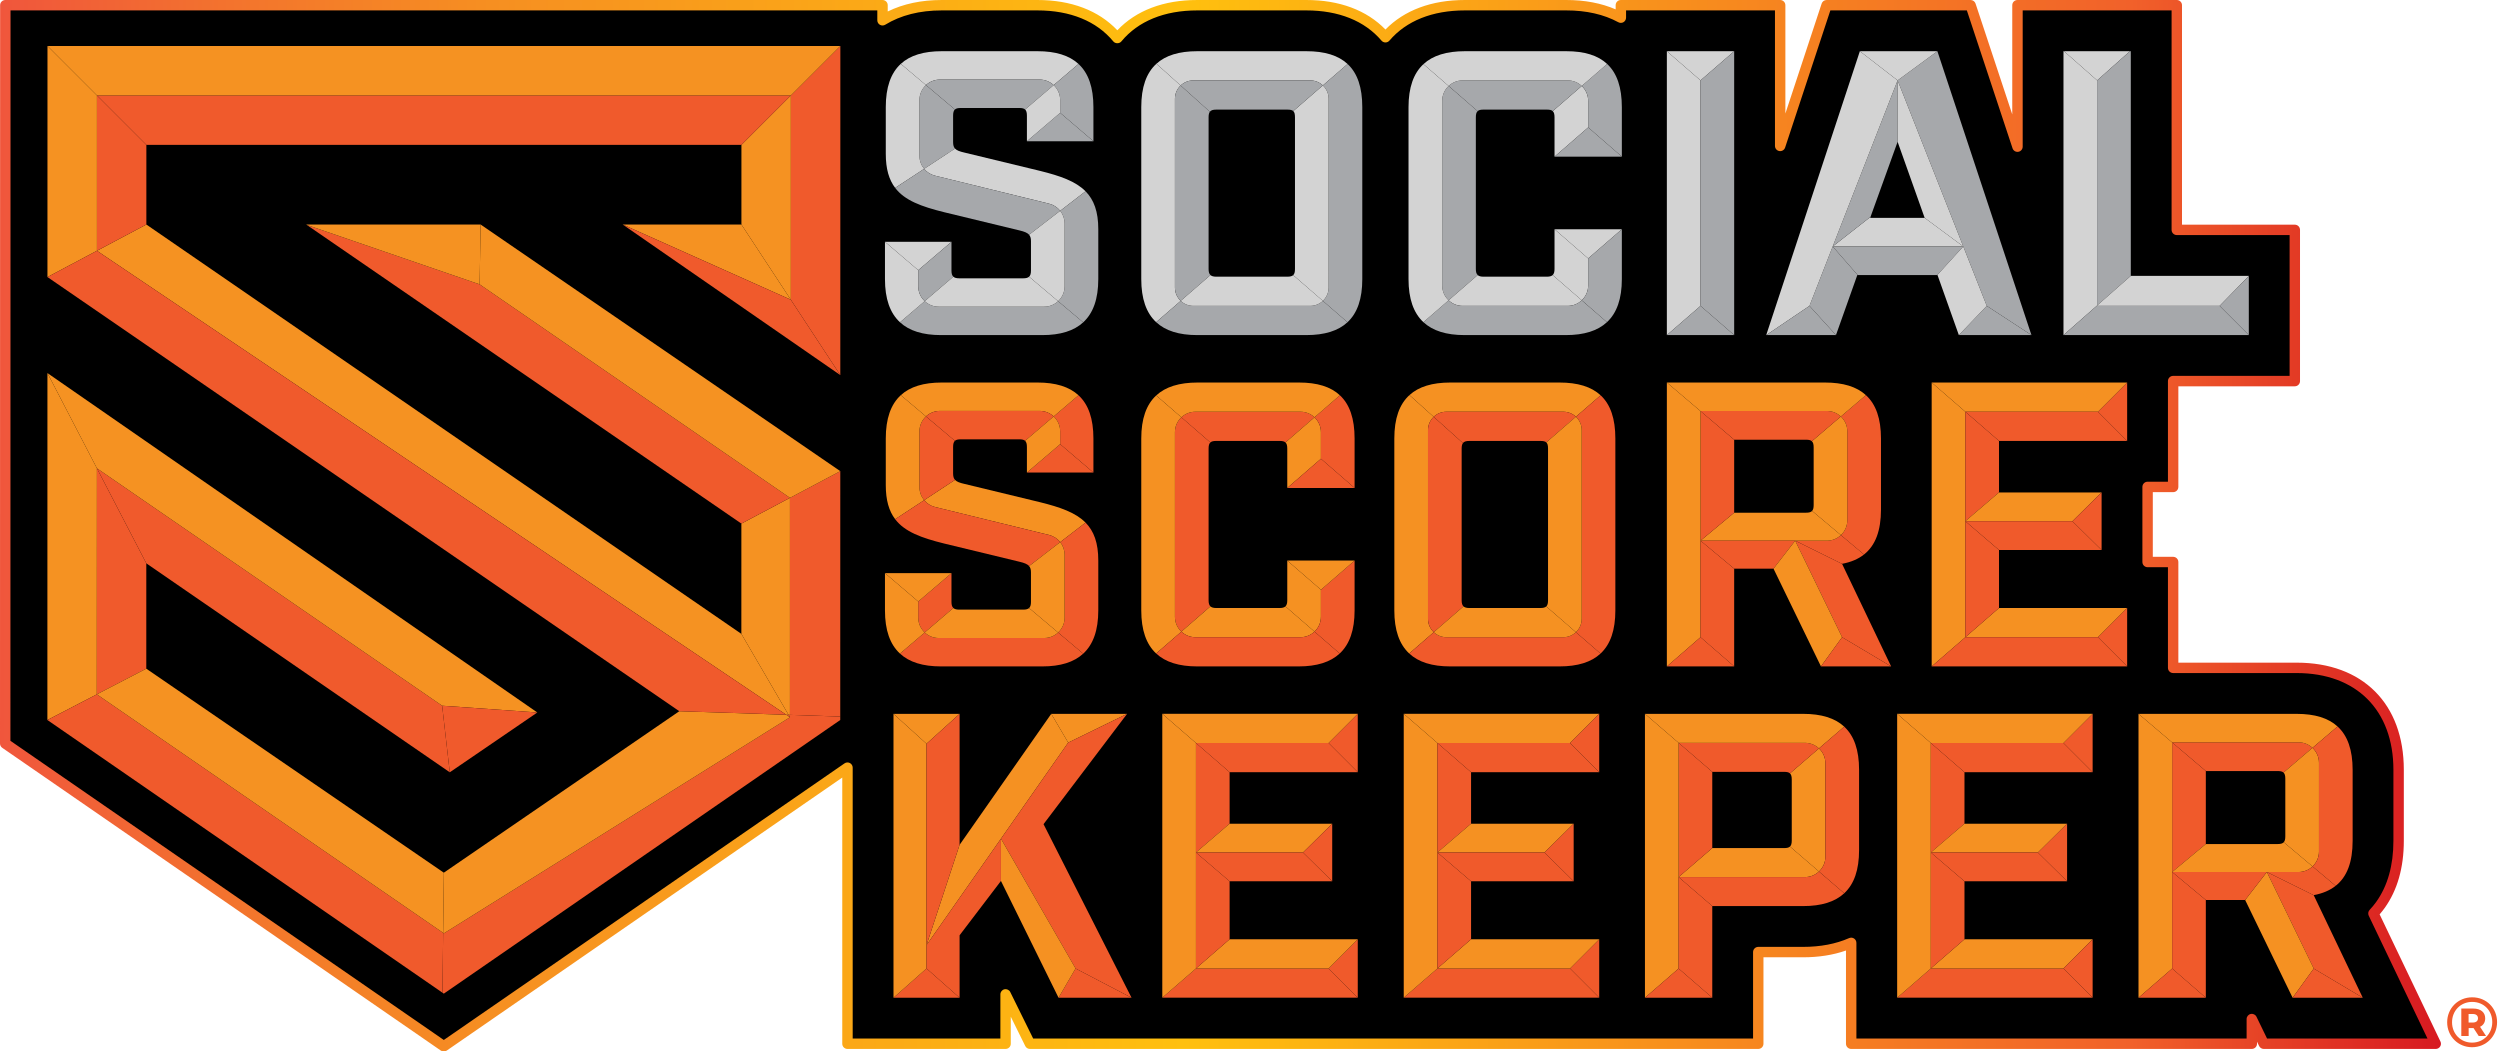 <?xml version="1.0" encoding="UTF-8"?>
<svg id="Layer_1" xmlns="http://www.w3.org/2000/svg" xmlns:xlink="http://www.w3.org/1999/xlink" version="1.1" viewBox="0 0 960.534 404">
  <!-- Generator: Adobe Illustrator 30.0.0, SVG Export Plug-In . SVG Version: 2.1.1 Build 123)  -->
  <defs>
    <style>
      .st0 {
        fill: none;
      }

      .st1 {
        fill: #f59222;
      }

      .st2 {
        fill: #f05a2b;
      }

      .st3 {
        fill: #f05a2c;
      }

      .st4 {
        fill: url(#New_Gradient_Swatch);
      }

      .st5 {
        fill: #f59122;
      }

      .st6 {
        fill: #a6a8ab;
      }

      .st7 {
        fill: #d3d3d3;
      }

      .st8 {
        fill: #1e4040;
      }
    </style>
    <linearGradient id="New_Gradient_Swatch" data-name="New Gradient Swatch" x1="0" y1="202" x2="937.847" y2="202" gradientUnits="userSpaceOnUse">
      <stop offset="0" stop-color="#f0563c"/>
      <stop offset=".104" stop-color="#f3762c"/>
      <stop offset=".201" stop-color="#f68f21"/>
      <stop offset=".261" stop-color="#f8981d"/>
      <stop offset=".485" stop-color="#ffc00e"/>
      <stop offset=".873" stop-color="#f1612a"/>
      <stop offset="1" stop-color="#d71921"/>
    </linearGradient>
  </defs>
  <g>
    <g>
      <path d="M911.904,350.958c.968-1.03,1.866-2.119,2.682-3.256,4.641-6.471,6.995-14.767,6.995-24.658v-27.268c0-24.166-15.012-39.177-39.177-39.177h-47.452v-40.665h-9.816v-28.849h9.816v-40.665h46.744v-58.097h-45.342V2h-61.214v54.35l-18.006-54.35h-55.334l-17.835,54.066V2h-61.214v4.794c-5.863-3.184-12.889-4.794-20.967-4.794h-38.954c-13.17,0-23.63,4.239-30.522,12.312-6.864-8.072-17.284-12.312-30.401-12.312h-41.915c-13.326,0-23.843,4.353-30.695,12.647-6.852-8.293-17.369-12.647-30.695-12.647h-36.773c-8.804,0-16.551,1.988-22.755,5.796l.001-5.796H2.043l-.043,283.674,158.787,109.602,9.727,6.724,155.102-107.06v106.078h60.746v-18.972l9.354,18.972h279.835v-35.215h17.229c6.932,0,13.123-1.188,18.474-3.54v38.755h153.922v-9.485l4.605,9.485h66.066l-23.942-50.06Z"/>
      <path class="st4" d="M170.514,404c-.398,0-.795-.118-1.137-.354l-9.727-6.724L.864,287.32c-.541-.373-.864-.989-.864-1.647L.043,2C.043.895.939,0,2.043,0h337.034c.531,0,1.039.211,1.415.586.375.375.585.884.585,1.415l-.001,2.413c5.958-2.93,12.921-4.413,20.754-4.413h36.773c12.91,0,23.467,4.012,30.694,11.631,7.228-7.619,17.784-11.631,30.695-11.631h41.915c12.722,0,23.179,3.913,30.404,11.344,7.252-7.432,17.748-11.344,30.519-11.344h38.955c7.089,0,13.452,1.209,18.967,3.599v-1.599c0-1.105.895-2,2-2h61.213c1.105,0,2,.895,2,2v41.619l13.935-42.246c.271-.82,1.036-1.373,1.899-1.373h55.334c.862,0,1.627.553,1.898,1.371l14.107,42.583V2c0-1.105.895-2,2-2h61.214c1.105,0,2,.895,2,2v84.323h43.342c1.105,0,2,.895,2,2v58.097c0,1.105-.895,2-2,2h-44.744v38.665c0,1.105-.895,2-2,2h-7.815v24.849h7.815c1.105,0,2,.895,2,2v38.665h45.452c25.398,0,41.177,15.778,41.177,41.177v27.269c0,10.318-2.479,19.007-7.37,25.824-.598.833-1.242,1.648-1.926,2.436l23.365,48.852c.296.62.254,1.348-.112,1.929s-1.006.934-1.692.934h-66.065c-.766,0-1.465-.438-1.799-1.127l-.807-1.661v.787c0,1.105-.895,2-2,2h-153.922c-1.105,0-2-.895-2-2v-35.818c-4.926,1.729-10.452,2.604-16.474,2.604h-15.229v33.214c0,1.105-.895,2-2,2h-279.835c-.762,0-1.457-.433-1.794-1.116l-5.561-11.277v10.393c0,1.105-.895,2-2,2h-60.746c-1.105,0-2-.895-2-2v-102.268l-151.965,104.895c-.342.236-.739.354-1.136.354ZM4,284.625l157.923,109.006,8.592,5.939,153.964-106.275c.612-.422,1.407-.471,2.065-.125s1.071,1.028,1.071,1.771v104.078h56.746v-16.972c0-.93.641-1.737,1.546-1.948.898-.21,1.836.229,2.248,1.063l8.805,17.856h276.591v-33.214c0-1.105.895-2,2-2h17.23c6.635,0,12.58-1.134,17.669-3.372.617-.272,1.332-.213,1.897.156.566.369.907 1.0.907,1.675v36.755h149.922v-7.485c0-.932.644-1.74,1.552-1.949.907-.207,1.84.237,2.247,1.076l4.059,8.358h61.64l-22.573-47.197c-.355-.744-.218-1.631.347-2.232.911-.97,1.758-1.997,2.516-3.054,4.393-6.123,6.62-14.027,6.62-23.492v-27.269c0-22.932-14.245-37.177-37.177-37.177h-47.452c-1.105,0-2-.895-2-2v-38.665h-7.815c-1.105,0-2-.895-2-2v-28.849c0-1.105.895-2,2-2h7.815v-38.665c0-1.105.895-2,2-2h44.744v-54.097h-43.342c-1.105,0-2-.895-2-2V4h-57.214v52.35c0,.981-.712,1.818-1.682,1.975-.971.156-1.908-.414-2.217-1.346l-17.552-52.979h-52.443l-17.382,52.693c-.308.933-1.247,1.502-2.217,1.348-.97-.156-1.683-.993-1.683-1.975V4h-57.213v2.794c0,.705-.371,1.358-.978,1.719-.606.36-1.357.376-1.977.039-5.561-3.02-12.295-4.552-20.013-4.552h-38.955c-12.488,0-22.516,4.015-29,11.61-.38.445-.936.702-1.522.702h-.002c-.586-.001-1.142-.258-1.522-.705-6.458-7.594-16.443-11.607-28.878-11.607h-41.915c-12.63,0-22.711,4.122-29.153,11.92-.76.92-2.324.92-3.084,0-6.442-7.798-16.523-11.92-29.152-11.92h-36.773c-8.459,0-15.763,1.851-21.708,5.501-.617.379-1.391.395-2.023.041-.632-.353-1.023-1.021-1.023-1.746l.001-3.796H4.043l-.043,280.625Z"/>
    </g>
    <g>
      <g>
        <path class="st7" d="M451.424,110.469V37.951c0-2.006.841-3.812,2.184-5.097l-9.306-8.353c-3.884,3.533-5.811,9.035-5.811,16.676v66.066c0,7.502,1.897,12.983,5.72,16.541l9.434-8.184c-1.365-1.287-2.221-3.107-2.221-5.131Z"/>
        <path class="st7" d="M458.482,30.893h44.939c1.874,0,3.573.735,4.836,1.927l9.496-8.238c-3.545-3.296-8.78-4.908-15.845-4.908h-41.915c-6.931,0-12.131,1.588-15.691,4.827l9.306,8.353c1.267-1.212,2.981-1.961,4.873-1.961Z"/>
        <path class="st6" d="M523.412,107.243V41.177c0-7.582-1.854-13.058-5.658-16.595l-9.496,8.238c1.365,1.287,2.221,3.107,2.221,5.131v72.519c0,2.024-.857,3.844-2.221,5.131l9.464,8.21c3.825-3.557,5.69-9.045,5.69-16.567Z"/>
        <path class="st6" d="M503.422,117.527h-44.939c-1.874,0-3.573-.735-4.836-1.927l-9.434,8.184c3.562,3.314,8.794,4.962,15.782,4.962h41.915c7.045,0,12.269-1.64,15.813-4.936l-9.464-8.21c-1.264,1.192-2.962,1.927-4.836,1.927Z"/>
        <path class="st6" d="M464.357,103.348v-58.276c0-1.001.155-1.674.49-2.132l-11.238-10.088c-1.344,1.285-2.184,3.091-2.184,5.097v72.519c0,2.024.857,3.844,2.221,5.131l11.428-9.913c-.502-.464-.717-1.211-.717-2.338Z"/>
        <path class="st7" d="M497.547,45.073v58.276c0,1.149-.183,1.901-.689,2.363l11.4,9.889c1.365-1.287,2.221-3.107,2.221-5.131V37.951c0-2.024-.857-3.844-2.221-5.131l-11.366,9.859c.482.443.654,1.187.654,2.393Z"/>
        <path class="st7" d="M494.586,106.308h-27.267c-1.054,0-1.775-.188-2.244-.622l-11.428,9.913c1.264,1.192,2.962,1.927,4.836,1.927h44.939c1.874,0,3.573-.735,4.836-1.927l-11.4-9.889c-.454.415-1.167.597-2.272.597Z"/>
        <path class="st6" d="M458.482,30.893c-1.892,0-3.606.749-4.873,1.961l11.238,10.088c.447-.611,1.224-.829,2.471-.829h27.267c1.131,0,1.855.152,2.307.568l11.366-9.859c-1.264-1.192-2.962-1.927-4.836-1.927h-44.939Z"/>
      </g>
      <g>
        <path class="st5" d="M555.711,158.192h44.939c1.874,0,3.573.735,4.836,1.927l9.496-8.238c-3.545-3.296-8.78-4.908-15.845-4.908h-41.915c-6.931,0-12.131,1.588-15.691,4.827l9.306,8.353c1.267-1.212,2.981-1.961,4.873-1.961Z"/>
        <path class="st5" d="M548.653,237.768v-72.519c0-2.006.841-3.812,2.184-5.097l-9.306-8.353c-3.884,3.533-5.811,9.035-5.811,16.676v66.066c0,7.502,1.897,12.983,5.72,16.541l9.434-8.184c-1.365-1.287-2.221-3.107-2.221-5.131Z"/>
        <path class="st2" d="M620.641,234.542v-66.066c0-7.582-1.854-13.058-5.658-16.595l-9.496,8.238c1.365,1.287,2.221,3.107,2.221,5.131v72.519c0,2.024-.857,3.844-2.221,5.131l9.464,8.21c3.825-3.557,5.69-9.045,5.69-16.567Z"/>
        <path class="st2" d="M600.65,244.826h-44.939c-1.874,0-3.573-.735-4.836-1.927l-9.434,8.184c3.562,3.314,8.794,4.962,15.782,4.962h41.915c7.045,0,12.269-1.64,15.813-4.936l-9.464-8.21c-1.264,1.192-2.962,1.927-4.836,1.927Z"/>
        <path class="st2" d="M561.586,230.647v-58.276c0-1.001.155-1.674.49-2.132l-11.238-10.088c-1.344,1.285-2.184,3.091-2.184,5.097v72.519c0,2.024.857,3.844,2.221,5.131l11.428-9.913c-.502-.464-.717-1.211-.717-2.338Z"/>
        <path class="st2" d="M555.711,158.192c-1.892,0-3.606.749-4.873,1.961l11.238,10.088c.447-.611,1.224-.829,2.471-.829h27.267c1.131,0,1.855.152,2.307.568l11.366-9.859c-1.264-1.192-2.962-1.927-4.836-1.927h-44.939Z"/>
        <path class="st5" d="M591.814,233.607h-27.267c-1.054,0-1.775-.188-2.244-.622l-11.428,9.913c1.264,1.192,2.962,1.927,4.836,1.927h44.939c1.874,0,3.573-.735,4.836-1.927l-11.4-9.889c-.454.415-1.167.597-2.272.597Z"/>
        <path class="st5" d="M594.775,172.372v58.276c0,1.149-.183,1.901-.689,2.363l11.4,9.889c1.365-1.287,2.221-3.107,2.221-5.131v-72.519c0-2.024-.857-3.844-2.221-5.131l-11.366,9.859c.482.443.654,1.187.654,2.393Z"/>
      </g>
      <g>
        <polygon class="st7" points="597.269 88.078 610.201 99.297 623.134 88.078 623.134 88.078 597.269 88.078"/>
        <path class="st6" d="M554.107,38.748v70.924c0,2.252.953,4.278,2.472,5.71l11.177-9.695c-.502-.464-.716-1.211-.716-2.339v-58.276c0-1.183.202-1.924.681-2.37l-11.141-9.665c-1.519,1.432-2.472,3.458-2.472,5.71Z"/>
        <path class="st7" d="M610.201,38.748c0-2.253-.953-4.278-2.472-5.71l-11.142,9.665c.479.446.681,1.188.681,2.37v15.114l12.933-11.232v-10.207Z"/>
        <polygon class="st6" points="597.269 60.186 597.269 60.186 623.134 60.186 623.134 60.186 610.201 48.955 597.269 60.186"/>
        <path class="st7" d="M561.962,117.527h40.384c2.086,0,3.976-.819,5.383-2.145l-11.177-9.696c-.47.434-1.19.622-2.244.622h-24.308c-1.054,0-1.774-.188-2.244-.621l-11.177,9.695c1.406,1.326,3.297,2.145,5.383,2.145Z"/>
        <path class="st7" d="M610.201,109.672v-10.375l-12.933-11.219h0v15.27c0,1.127-.214,1.874-.717,2.338l11.177,9.696c1.519-1.432,2.472-3.458,2.472-5.71Z"/>
        <path class="st6" d="M602.346,30.893h-40.384c-2.086,0-3.976.819-5.383,2.145l11.141,9.665c.468-.436,1.201-.591,2.279-.591h24.308c1.078,0,1.812.155,2.28.591l11.142-9.665c-1.406-1.326-3.297-2.145-5.383-2.145Z"/>
        <path class="st6" d="M610.201,38.748v10.207l12.933,11.232v-19.01c0-7.588-1.858-13.068-5.647-16.604l-9.758,8.465c1.519,1.432,2.472,3.458,2.472,5.71Z"/>
        <path class="st6" d="M610.201,109.672c0,2.253-.953,4.278-2.472,5.71l9.685,8.401c3.824-3.558,5.72-9.038,5.72-16.541v-19.165l-12.933,11.219v10.375Z"/>
        <path class="st6" d="M602.346,117.527h-40.384c-2.086,0-3.976-.819-5.383-2.145l-9.685,8.401c3.562,3.314,8.794,4.962,15.783,4.962h38.954c6.989,0,12.22-1.648,15.782-4.962l-9.685-8.401c-1.406,1.326-3.297,2.145-5.383,2.145Z"/>
        <path class="st7" d="M561.962,30.893h40.384c2.086,0,3.976.819,5.383,2.145l9.758-8.465c-3.524-3.289-8.717-4.899-15.7-4.899h-38.954c-7.035,0-12.329,1.631-15.929,4.97l9.676,8.394c1.406-1.326,3.297-2.145,5.383-2.145Z"/>
        <path class="st7" d="M554.107,109.672V38.748c0-2.253.953-4.278,2.472-5.71l-9.676-8.394c-3.816,3.538-5.729,8.997-5.729,16.533v66.066c0,7.503,1.897,12.983,5.72,16.541l9.685-8.401c-1.519-1.432-2.472-3.458-2.472-5.71Z"/>
      </g>
      <g>
        <path class="st2" d="M451.424,166.047v70.924c0,2.252.953,4.278,2.472,5.71l11.177-9.695c-.502-.464-.716-1.211-.716-2.339v-58.276c0-1.183.202-1.924.681-2.37l-11.141-9.665c-1.519,1.432-2.472,3.458-2.472,5.71Z"/>
        <path class="st2" d="M499.663,158.192h-40.384c-2.086,0-3.976.819-5.383,2.145l11.141,9.665c.468-.436,1.201-.591,2.279-.591h24.308c1.078,0,1.812.155,2.28.591l11.142-9.665c-1.406-1.326-3.297-2.145-5.383-2.145Z"/>
        <path class="st5" d="M507.519,166.047c0-2.253-.953-4.278-2.472-5.71l-11.142,9.665c.479.446.681,1.188.681,2.37v15.114l12.933-11.232v-10.207Z"/>
        <path class="st5" d="M507.519,236.971v-10.375l-12.933-11.219h0v15.27c0,1.127-.214,1.874-.717,2.338l11.177,9.696c1.519-1.432,2.472-3.458,2.472-5.71Z"/>
        <polygon class="st2" points="494.586 187.486 494.586 187.486 520.451 187.486 520.451 187.486 507.519 176.254 494.586 187.486"/>
        <path class="st5" d="M459.279,244.826h40.384c2.086,0,3.976-.819,5.383-2.145l-11.177-9.696c-.47.434-1.19.622-2.244.622h-24.308c-1.054,0-1.774-.188-2.244-.621l-11.177,9.695c1.406,1.326,3.297,2.145,5.383,2.145Z"/>
        <path class="st5" d="M451.424,236.971v-70.924c0-2.253.953-4.278,2.472-5.71l-9.676-8.394c-3.816,3.538-5.729,8.997-5.729,16.533v66.066c0,7.503,1.897,12.983,5.72,16.541l9.685-8.401c-1.519-1.432-2.472-3.458-2.472-5.71Z"/>
        <path class="st2" d="M507.519,236.971c0,2.253-.953,4.278-2.472,5.71l9.685,8.401c3.824-3.558,5.72-9.038,5.72-16.541v-19.165l-12.933,11.219v10.375Z"/>
        <path class="st2" d="M499.663,244.826h-40.384c-2.086,0-3.976-.819-5.383-2.145l-9.685,8.401c3.562,3.314,8.794,4.962,15.783,4.962h38.954c6.989,0,12.22-1.648,15.782-4.962l-9.685-8.401c-1.406,1.326-3.297,2.145-5.383,2.145Z"/>
        <polygon class="st5" points="494.586 215.377 507.519 226.596 520.451 215.377 520.451 215.377 494.586 215.377"/>
        <path class="st2" d="M507.519,166.047v10.207l12.933,11.232v-19.01c0-7.588-1.858-13.068-5.647-16.604l-9.758,8.465c1.519,1.432,2.472,3.458,2.472,5.71Z"/>
        <path class="st5" d="M459.279,158.192h40.384c2.086,0,3.976.819,5.383,2.145l9.758-8.465c-3.524-3.289-8.717-4.899-15.7-4.899h-38.954c-7.035,0-12.329,1.631-15.929,4.97l9.676,8.394c1.406-1.326,3.297-2.145,5.383-2.145Z"/>
      </g>
      <g>
        <polygon class="st7" points="666.293 19.674 640.428 19.674 653.36 30.893 666.293 19.674"/>
        <polygon class="st7" points="653.36 30.893 640.428 19.674 640.428 19.674 640.428 128.746 653.36 117.527 653.36 30.893"/>
        <polygon class="st6" points="640.428 128.746 640.428 128.746 666.293 128.746 666.293 128.746 653.36 117.527 640.428 128.746"/>
        <polygon class="st6" points="666.293 19.674 653.36 30.893 653.36 117.527 666.293 128.746 666.293 19.674 666.293 19.674"/>
      </g>
      <g>
        <path class="st0" d="M696.833,171.904c0-1.186-.204-1.928-.687-2.374l-1.06.904,1.06-.904c-.468-.432-1.199-.586-2.273-.586h-27.58l1.991,1.691-1.991-1.691h0v28.047l1.991-1.655-1.991,1.655h27.58c1.15,0,1.901-.183,2.363-.689l-1.15-.966,1.15.966c.414-.454.597-1.167.597-2.272v-22.126Z"/>
        <path class="st2" d="M709.766,165.762v34.125c0,2.252-.953,4.277-2.471,5.71l8.872,7.457c4.391-3.456,6.532-9.14,6.532-17.309v-27.268c0-7.63-1.922-13.127-5.794-16.661l-9.631,8.219c1.53,1.433,2.492,3.466,2.492,5.728Z"/>
        <path class="st2" d="M701.911,207.742h-12.175l18.014,8.901-.009-.02c3.407-.629,6.2-1.819,8.426-3.57l-8.872-7.457c-1.407,1.327-3.298,2.146-5.384,2.146Z"/>
        <path class="st5" d="M707.295,205.597l-11.059-9.294c-.462.506-1.213.689-2.363.689h-27.58l-12.933,10.751h48.551c2.086,0,3.977-.819,5.384-2.146Z"/>
        <polygon class="st2" points="707.75 244.826 726.595 256.045 726.595 256.045 707.75 216.643 689.736 207.742 707.75 244.826"/>
        <path class="st5" d="M696.833,171.904v22.126c0,1.106-.183,1.818-.597,2.272l11.059,9.294c1.518-1.432,2.471-3.457,2.471-5.71v-34.125c0-2.262-.962-4.295-2.492-5.728l-11.128,9.496c.483.446.687,1.187.687,2.374Z"/>
        <path class="st2" d="M693.873,168.944c1.074,0,1.805.154,2.273.586l11.128-9.496c-1.405-1.315-3.287-2.127-5.363-2.127h-48.551v.051l12.933,10.985h27.58Z"/>
        <polygon class="st2" points="666.293 168.944 666.293 168.944 653.36 157.958 653.36 207.742 666.293 196.991 666.293 168.944"/>
        <polygon class="st2" points="653.36 207.742 666.293 218.494 681.408 218.494 681.408 218.494 689.736 207.742 653.36 207.742"/>
        <polygon class="st5" points="689.736 207.742 681.408 218.494 699.638 256.045 699.638 256.045 707.75 244.826 689.736 207.742"/>
        <polygon class="st2" points="707.75 244.826 699.638 256.045 726.595 256.045 707.75 244.826"/>
        <path class="st5" d="M653.36,157.907h48.551c2.076,0,3.958.811,5.363,2.127l9.631-8.219c-3.561-3.249-8.767-4.842-15.709-4.842h-60.769l12.933,10.985v-.051Z"/>
        <polygon class="st5" points="653.36 207.742 653.36 157.958 640.428 146.973 640.428 146.973 640.428 256.045 640.428 256.045 653.36 244.826 653.36 207.742"/>
        <polygon class="st2" points="640.428 256.045 666.293 256.045 666.293 256.045 653.36 244.826 640.428 256.045"/>
        <polygon class="st2" points="653.36 244.826 666.293 256.045 666.293 218.494 666.293 218.494 653.36 207.742 653.36 244.826"/>
      </g>
      <g>
        <path class="st0" d="M878.048,299.206c0-1.187-.204-1.928-.687-2.374l-1.06.904,1.06-.904c-.468-.432-1.199-.586-2.273-.586h-27.58l1.991,1.691-1.991-1.691v28.047l1.991-1.655-1.991,1.655h0s27.58,0,27.58,0c1.15,0,1.901-.183,2.363-.689l-1.15-.966,1.15.966c.414-.454.597-1.167.597-2.272v-22.126Z"/>
        <polygon class="st2" points="847.508 296.246 834.575 285.26 834.575 335.044 847.508 324.293 847.508 296.246"/>
        <path class="st5" d="M888.509,332.899l-11.059-9.294c-.462.506-1.214.689-2.363.689h-27.58s-12.933,10.751-12.933,10.751h48.551c2.086,0,3.977-.819,5.384-2.146Z"/>
        <path class="st2" d="M883.125,335.044h-12.175l18.014,8.901-.009-.02c3.407-.629,6.2-1.819,8.426-3.57l-8.872-7.457c-1.407,1.327-3.298,2.146-5.384,2.146Z"/>
        <polygon class="st2" points="888.964 372.128 907.809 383.347 907.809 383.347 888.964 343.945 870.95 335.044 888.964 372.128"/>
        <path class="st2" d="M847.508,296.246h27.58c1.074,0,1.805.154,2.273.586l11.127-9.496c-1.404-1.315-3.287-2.127-5.363-2.127h-48.551v.051l12.933,10.985h0Z"/>
        <path class="st5" d="M878.048,299.206v22.126c0,1.106-.182,1.818-.597,2.272l11.059,9.294c1.518-1.432,2.471-3.458,2.471-5.71v-34.125c0-2.262-.962-4.295-2.492-5.728l-11.127,9.496c.483.446.687,1.187.687,2.374Z"/>
        <path class="st5" d="M834.575,285.209h48.551c2.076,0,3.959.811,5.363,2.127l9.631-8.219c-3.561-3.249-8.767-4.842-15.709-4.842h-60.769l12.933,10.985v-.051Z"/>
        <path class="st2" d="M890.981,293.064v34.125c0,2.252-.953,4.277-2.471,5.71l8.872,7.457c4.391-3.456,6.532-9.14,6.532-17.309v-27.268c0-7.63-1.922-13.127-5.794-16.661l-9.631,8.219c1.53,1.433,2.492,3.466,2.492,5.728Z"/>
        <polygon class="st5" points="870.95 335.044 862.622 345.796 862.622 345.796 880.852 383.347 888.964 372.128 870.95 335.044"/>
        <polygon class="st2" points="907.809 383.347 888.964 372.128 880.852 383.347 880.852 383.347 907.809 383.347"/>
        <polygon class="st2" points="834.575 335.044 847.508 345.796 847.508 345.796 862.622 345.796 870.95 335.044 834.575 335.044"/>
        <polygon class="st5" points="834.575 335.044 834.575 285.26 821.642 274.275 821.642 274.275 821.642 383.347 834.575 372.128 834.575 335.044"/>
        <polygon class="st2" points="834.575 372.128 847.508 383.347 847.508 383.347 847.508 345.796 834.575 335.044 834.575 372.128"/>
        <polygon class="st2" points="821.642 383.347 821.642 383.347 847.508 383.347 834.575 372.128 821.642 383.347"/>
      </g>
      <g>
        <polygon class="st2" points="394.553 181.565 394.553 181.565 420.107 181.565 420.107 181.565 407.33 170.654 394.553 181.565"/>
        <path class="st2" d="M407.33,165.735v4.919l12.777,10.91v-13.089c0-7.592-1.901-13.072-5.734-16.608l-9.535,8.14c1.53,1.433,2.492,3.466,2.492,5.728Z"/>
        <path class="st5" d="M361.117,157.88h38.358c2.076,0,3.959.811,5.363,2.127l9.535-8.14c-3.562-3.286-8.789-4.894-15.769-4.894h-36.773c-6.958,0-12.174,1.599-15.735,4.865l9.671,8.156c1.403-1.308,3.28-2.114,5.349-2.114Z"/>
        <path class="st2" d="M399.475,157.88h-38.358c-2.069,0-3.946.806-5.349,2.114l11.118,9.377c.469-.43,1.198-.583,2.269-.583h22.438c1.074,0,1.805.154,2.273.586l10.972-9.367c-1.405-1.316-3.287-2.127-5.363-2.127Z"/>
        <path class="st5" d="M407.33,165.735c0-2.262-.962-4.295-2.492-5.728l-10.972,9.367c.483.446.687,1.188.687,2.375v9.816l12.777-10.91v-4.919Z"/>
        <path class="st5" d="M359.245,194.8l43.816,10.752c1.74.427,3.223,1.416,4.278,2.744l9.742-7.503c-3.787-3.837-9.705-5.916-17.541-7.853l-28.982-7.012c-1.857-.422-2.979-.846-3.62-1.541l-11.869,7.788c1.048,1.267,2.49,2.212,4.177,2.626Z"/>
        <path class="st2" d="M353.262,165.735v21.436c0,1.881.672,3.631,1.807,5.003l11.869-7.788c-.542-.588-.743-1.368-.743-2.51v-10.128c0-1.19.205-1.932.692-2.378l-11.118-9.377c-1.538,1.434-2.506,3.472-2.506,5.741Z"/>
        <path class="st5" d="M353.262,187.171v-21.436c0-2.269.968-4.307,2.506-5.741l-9.671-8.156c-3.855,3.535-5.768,9.025-5.768,16.638v17.919c0,5.816,1.232,9.967,3.6,13.087l11.139-7.309c-1.135-1.372-1.807-3.123-1.807-5.003Z"/>
        <path class="st2" d="M352.794,237.281c0,2.263.962,4.296,2.492,5.73l11.007-9.396c-.506-.464-.723-1.212-.723-2.343v-11.063h0l-12.777,10.903v6.17Z"/>
        <path class="st2" d="M401.194,245.138h-40.542c-2.077,0-3.96-.812-5.365-2.128l-9.504,8.113c3.561,3.287,8.777,4.922,15.737,4.922h38.954c6.938,0,12.142-1.626,15.703-4.892l-9.637-8.128c-1.402,1.307-3.278,2.112-5.346,2.112Z"/>
        <path class="st2" d="M421.977,234.542v-19.165c0-6.798-1.681-11.325-4.897-14.584l-9.742,7.503c1.075,1.353,1.705,3.059,1.705,4.884v24.107c0,2.268-.967,4.305-2.505,5.738l9.637,8.128c3.876-3.555,5.8-9.057,5.8-16.611Z"/>
        <path class="st5" d="M352.794,237.281v-6.17l-12.777-10.903h0v14.335c0,7.532,1.912,13.024,5.766,16.581l9.504-8.113c-1.53-1.434-2.492-3.467-2.492-5.73Z"/>
        <polygon class="st5" points="365.571 220.207 340.017 220.207 352.794 231.11 365.571 220.207"/>
        <path class="st2" d="M403.061,205.551l-43.816-10.752c-1.687-.414-3.129-1.359-4.177-2.626l-11.139,7.309c3.66,4.822,10.04,7.174,18.837,9.35l28.982,7.011c1.858.443,2.994.896,3.645,1.652l11.945-9.2c-1.055-1.328-2.538-2.317-4.278-2.744Z"/>
        <path class="st5" d="M409.044,237.287v-24.107c0-1.826-.631-3.531-1.705-4.884l-11.945,9.2c.496.576.718,1.322.718,2.4v11.375c0,1.135-.218,1.883-.727,2.347l11.155,9.408c1.538-1.433,2.505-3.47,2.505-5.738Z"/>
        <path class="st5" d="M360.651,245.138h40.542c2.068,0,3.943-.806,5.346-2.112l-11.155-9.408c-.47.427-1.186.613-2.233.613h-24.619c-1.05,0-1.768-.187-2.238-.617l-11.007,9.396c1.405,1.316,3.288,2.128,5.365,2.128Z"/>
      </g>
      <g>
        <path class="st7" d="M361.117,30.581h38.358c2.076,0,3.959.811,5.363,2.127l9.535-8.14c-3.562-3.286-8.789-4.894-15.769-4.894h-36.773c-6.958,0-12.174,1.599-15.735,4.865l9.671,8.156c1.403-1.308,3.28-2.114,5.349-2.114Z"/>
        <polygon class="st6" points="394.553 54.265 394.553 54.265 420.107 54.265 420.107 54.265 407.33 43.355 394.553 54.265"/>
        <path class="st6" d="M407.33,38.436v4.919l12.777,10.91v-13.089c0-7.592-1.901-13.072-5.734-16.608l-9.535,8.14c1.53,1.433,2.492,3.466,2.492,5.728Z"/>
        <path class="st6" d="M353.262,38.436v21.436c0,1.881.672,3.631,1.807,5.003l11.869-7.788c-.542-.588-.743-1.368-.743-2.51v-10.128c0-1.19.205-1.932.692-2.378l-11.118-9.377c-1.538,1.434-2.506,3.472-2.506,5.741Z"/>
        <path class="st7" d="M359.245,67.501l43.816,10.752c1.74.427,3.223,1.416,4.278,2.744l9.742-7.503c-3.787-3.837-9.705-5.916-17.541-7.853l-28.982-7.012c-1.857-.422-2.979-.846-3.62-1.541l-11.869,7.788c1.048,1.267,2.49,2.212,4.177,2.626Z"/>
        <path class="st7" d="M353.262,59.872v-21.436c0-2.269.968-4.307,2.506-5.741l-9.671-8.156c-3.855,3.535-5.768,9.025-5.768,16.638v17.919c0,5.816,1.232,9.967,3.6,13.087l11.139-7.309c-1.135-1.372-1.807-3.123-1.807-5.003Z"/>
        <path class="st6" d="M399.475,30.581h-38.358c-2.069,0-3.946.806-5.349,2.114l11.118,9.377c.469-.43,1.198-.583,2.269-.583h22.438c1.074,0,1.805.154,2.273.586l10.972-9.367c-1.405-1.316-3.287-2.127-5.363-2.127Z"/>
        <path class="st7" d="M407.33,38.436c0-2.262-.962-4.295-2.492-5.728l-10.972,9.367c.483.446.687,1.188.687,2.375v9.816l12.777-10.91v-4.919Z"/>
        <path class="st6" d="M403.061,78.252l-43.816-10.752c-1.687-.414-3.129-1.359-4.177-2.626l-11.139,7.309c3.66,4.822,10.04,7.174,18.837,9.35l28.982,7.011c1.858.443,2.994.896,3.645,1.652l11.945-9.2c-1.055-1.328-2.538-2.317-4.278-2.744Z"/>
        <polygon class="st7" points="365.571 92.908 340.017 92.908 352.794 103.811 365.571 92.908"/>
        <path class="st6" d="M401.194,117.839h-40.542c-2.077,0-3.96-.812-5.365-2.128l-9.504,8.113c3.561,3.287,8.777,4.922,15.737,4.922h38.954c6.938,0,12.142-1.626,15.703-4.892l-9.637-8.128c-1.402,1.307-3.278,2.112-5.346,2.112Z"/>
        <path class="st6" d="M421.977,107.243v-19.165c0-6.798-1.681-11.325-4.897-14.584l-9.742,7.503c1.075,1.353,1.705,3.059,1.705,4.884v24.107c0,2.268-.967,4.305-2.505,5.738l9.637,8.128c3.876-3.555,5.8-9.057,5.8-16.611Z"/>
        <path class="st7" d="M352.794,109.981v-6.17l-12.777-10.903h0v14.335c0,7.532,1.912,13.024,5.766,16.581l9.504-8.113c-1.53-1.434-2.492-3.467-2.492-5.73Z"/>
        <path class="st7" d="M409.044,109.988v-24.107c0-1.826-.631-3.531-1.705-4.884l-11.945,9.2c.496.576.718,1.322.718,2.4v11.375c0,1.135-.218,1.883-.727,2.347l11.155,9.408c1.538-1.433,2.505-3.47,2.505-5.738Z"/>
        <path class="st6" d="M352.794,109.981c0,2.263.962,4.296,2.492,5.73l11.007-9.396c-.506-.464-.723-1.212-.723-2.343v-11.063h0l-12.777,10.903v6.17Z"/>
        <path class="st7" d="M360.651,117.839h40.542c2.068,0,3.943-.806,5.346-2.112l-11.155-9.408c-.47.427-1.186.613-2.233.613h-24.619c-1.05,0-1.768-.187-2.238-.617l-11.007,9.396c1.405,1.316,3.288,2.128,5.365,2.128Z"/>
      </g>
      <g>
        <polygon class="st5" points="368.687 274.272 343.29 274.272 355.973 285.76 368.687 274.272"/>
        <polygon class="st5" points="433.04 274.272 403.902 274.272 410.415 285.316 433.04 274.272"/>
        <polygon class="st5" points="384.581 322.238 384.581 322.238 384.581 322.238 410.415 285.316 403.902 274.272 403.902 274.272 368.687 324.602 368.687 324.602 355.989 363.102 384.581 322.238"/>
        <polygon class="st8" points="384.581 322.238 384.581 322.238 384.581 322.238 384.581 322.238"/>
        <polygon class="st2" points="384.581 322.238 413.238 372.104 434.754 383.344 400.942 316.654 433.04 274.272 433.04 274.272 410.415 285.316 384.581 322.238"/>
        <polygon class="st2" points="343.29 383.344 343.29 383.344 368.687 383.344 368.687 383.344 355.973 372.104 343.29 383.344"/>
        <polygon class="st2" points="413.238 372.104 406.707 383.344 406.707 383.344 434.754 383.344 434.754 383.344 413.238 372.104"/>
        <polygon class="st5" points="384.581 322.238 384.581 322.238 384.581 338.469 406.707 383.344 413.238 372.104 384.581 322.238"/>
        <polygon class="st5" points="355.973 285.76 343.29 274.272 343.29 274.272 343.29 383.344 355.973 372.104 355.973 285.76"/>
        <polygon class="st2" points="355.989 363.102 368.687 324.602 368.687 274.272 368.687 274.272 355.973 285.76 355.973 372.104 368.687 383.344 368.687 359.348 384.581 338.469 384.581 322.238 355.989 363.102"/>
      </g>
      <g>
        <polygon class="st0" points="719.807 82.448 718.678 83.331 718.539 83.715 739.48 83.715 739.48 83.715 737.769 82.448 739.48 83.715 729.088 54.48 729.088 56.915 729.088 54.48 718.678 83.331 719.807 82.448"/>
        <polygon class="st8" points="704.143 94.7 704.143 94.7 704.143 94.7 704.143 94.7"/>
        <polygon class="st8" points="704.143 94.7 704.143 94.7 704.143 94.7 704.143 94.7"/>
        <polygon class="st6" points="780.508 128.746 763.339 117.527 752.616 128.746 780.508 128.746 780.508 128.746"/>
        <polygon class="st7" points="718.539 83.715 718.678 83.331 704.143 94.7 704.143 94.7 754.314 94.7 739.48 83.715 739.48 83.715 718.539 83.715"/>
        <polygon class="st6" points="763.339 117.527 780.508 128.746 744.372 19.674 729.088 30.893 763.339 117.527"/>
        <polygon class="st7" points="744.372 19.674 714.582 19.674 729.088 30.893 744.372 19.674"/>
        <polygon class="st6" points="718.678 83.331 729.088 54.48 729.088 30.893 704.143 94.7 718.678 83.331"/>
        <polygon class="st6" points="704.143 94.7 704.143 94.7 713.746 105.685 744.325 105.685 754.314 94.7 704.143 94.7"/>
        <polygon class="st6" points="695.218 117.527 705.404 128.746 713.6 105.685 713.746 105.685 704.143 94.7 695.218 117.527"/>
        <polygon class="st7" points="704.143 94.7 704.143 94.7 704.143 94.7 729.088 30.893 714.582 19.674 678.603 128.746 695.218 117.527 704.143 94.7"/>
        <polygon class="st6" points="678.603 128.746 678.603 128.746 705.404 128.746 705.404 128.746 695.218 117.527 678.603 128.746"/>
        <polygon class="st7" points="729.088 30.893 729.088 54.48 739.48 83.715 754.314 94.7 744.325 105.685 744.419 105.685 752.616 128.746 752.616 128.746 763.339 117.527 729.088 30.893"/>
      </g>
      <g>
        <polygon class="st7" points="818.347 19.674 793.022 19.674 805.748 30.893 818.347 19.674"/>
        <polygon class="st6" points="805.748 117.371 818.681 105.997 818.681 19.674 818.347 19.674 805.748 30.893 805.748 117.371"/>
        <polygon class="st7" points="805.748 117.527 852.805 117.527 864.024 106.041 864.024 105.997 818.681 105.997 818.681 105.997 805.748 117.371 805.748 117.527"/>
        <polygon class="st6" points="852.805 117.527 864.024 128.746 864.024 106.041 852.805 117.527"/>
        <polygon class="st7" points="805.748 30.893 793.022 19.674 792.816 19.674 792.816 128.746 792.816 128.746 805.748 117.371 805.748 30.893"/>
        <polygon class="st6" points="805.748 117.527 805.748 117.371 792.816 128.746 864.024 128.746 852.805 117.527 805.748 117.527"/>
      </g>
      <g>
        <polygon class="st5" points="755.108 244.826 806.061 244.826 817.279 233.607 768.041 233.607 768.041 233.607 755.108 244.826 755.108 244.826"/>
        <polygon class="st2" points="817.279 256.045 817.279 233.607 817.279 233.607 806.061 244.826 817.279 256.045"/>
        <polygon class="st5" points="755.108 200.263 755.108 158.192 755.108 158.192 742.176 146.973 742.176 146.973 742.176 256.045 755.108 244.826 755.108 200.263"/>
        <polygon class="st2" points="755.108 244.826 755.108 244.826 742.176 256.045 742.176 256.045 817.279 256.045 806.061 244.826 755.108 244.826"/>
        <polygon class="st2" points="817.279 169.411 817.279 146.973 806.061 158.192 817.279 169.411"/>
        <polygon class="st5" points="806.061 158.192 817.279 146.973 742.176 146.973 755.108 158.192 806.061 158.192"/>
        <polygon class="st2" points="806.061 158.192 755.108 158.192 768.041 169.411 817.279 169.411 806.061 158.192"/>
        <polygon class="st2" points="755.108 158.192 755.108 200.263 768.041 189.2 768.041 169.411 768.041 169.411 755.108 158.192 755.108 158.192"/>
        <polygon class="st2" points="755.108 244.826 768.041 233.607 768.041 211.326 768.041 211.326 755.108 200.263 755.108 244.826"/>
        <polygon class="st5" points="796.235 200.263 807.445 189.2 768.041 189.2 768.041 189.2 755.108 200.263 796.235 200.263"/>
        <polygon class="st2" points="755.108 200.263 768.041 211.326 807.463 211.326 796.235 200.263 755.108 200.263"/>
        <polygon class="st2" points="807.463 211.326 807.463 211.326 807.463 189.2 807.445 189.2 796.235 200.263 807.463 211.326"/>
      </g>
      <g>
        <polygon class="st2" points="741.847 372.104 728.914 383.323 804.018 383.323 804.018 383.323 792.799 372.104 741.847 372.104"/>
        <polygon class="st5" points="792.799 372.104 804.018 360.885 804.018 360.885 754.78 360.885 741.847 372.104 792.799 372.104"/>
        <polygon class="st2" points="804.018 383.323 804.018 360.885 792.799 372.104 804.018 383.323"/>
        <polygon class="st2" points="804.018 296.689 804.018 274.251 792.799 285.47 804.018 296.689"/>
        <polygon class="st5" points="741.847 372.104 741.847 327.541 741.847 285.47 741.847 285.47 728.914 274.251 728.914 274.251 728.914 383.323 728.914 383.323 741.847 372.104 741.847 372.104"/>
        <polygon class="st5" points="792.799 285.47 804.018 274.251 804.018 274.251 728.914 274.251 741.847 285.47 792.799 285.47"/>
        <polygon class="st2" points="794.202 338.604 794.202 316.478 794.183 316.478 782.973 327.541 794.202 338.604"/>
        <polygon class="st2" points="741.847 285.47 741.847 327.541 754.78 316.478 754.779 316.478 754.779 296.689 754.78 296.689 741.847 285.47 741.847 285.47"/>
        <polygon class="st2" points="804.018 296.689 792.799 285.47 741.847 285.47 754.78 296.689 804.018 296.689 804.018 296.689"/>
        <polygon class="st2" points="741.847 372.104 741.847 372.104 754.78 360.885 754.779 360.885 754.779 338.604 754.78 338.604 741.847 327.541 741.847 372.104"/>
        <polygon class="st5" points="782.973 327.541 794.183 316.478 754.78 316.478 741.847 327.541 782.973 327.541"/>
        <polygon class="st2" points="741.847 327.541 754.78 338.604 794.202 338.604 794.202 338.604 782.973 327.541 741.847 327.541"/>
      </g>
      <g>
        <polygon class="st2" points="614.44 383.323 614.44 360.885 603.221 372.104 614.44 383.323"/>
        <polygon class="st2" points="552.269 372.104 539.336 383.323 614.44 383.323 603.221 372.104 552.269 372.104"/>
        <polygon class="st5" points="603.221 372.104 614.44 360.885 565.202 360.885 552.269 372.104 603.221 372.104"/>
        <polygon class="st5" points="603.221 285.47 614.44 274.251 539.336 274.251 539.336 274.251 552.269 285.47 603.221 285.47"/>
        <polygon class="st5" points="552.269 372.104 552.269 327.541 552.269 285.47 552.269 285.47 539.336 274.251 539.336 383.323 539.336 383.323 552.269 372.104 552.269 372.104"/>
        <polygon class="st2" points="614.44 296.689 614.44 274.251 603.221 285.47 614.44 296.689"/>
        <polygon class="st2" points="552.269 285.47 552.269 327.541 565.202 316.478 565.202 296.689 565.202 296.689 552.269 285.47 552.269 285.47"/>
        <polygon class="st2" points="552.269 372.104 552.269 372.104 565.202 360.885 565.202 360.885 565.202 338.604 552.269 327.541 552.269 372.104"/>
        <polygon class="st5" points="593.395 327.541 604.605 316.478 565.202 316.478 565.202 316.478 552.269 327.541 593.395 327.541"/>
        <polygon class="st2" points="603.221 285.47 552.269 285.47 565.202 296.689 614.44 296.689 603.221 285.47"/>
        <polygon class="st2" points="552.269 327.541 565.202 338.604 565.202 338.604 604.624 338.604 593.395 327.541 552.269 327.541"/>
        <polygon class="st2" points="604.624 338.604 604.624 338.604 604.624 316.478 604.605 316.478 593.395 327.541 604.624 338.604"/>
      </g>
      <g>
        <polygon class="st2" points="459.5 372.104 446.567 383.323 521.671 383.323 510.452 372.104 459.5 372.104"/>
        <polygon class="st2" points="521.671 296.689 521.671 274.251 510.452 285.47 521.671 296.689"/>
        <polygon class="st5" points="459.5 372.104 459.5 327.541 459.5 285.47 459.5 285.47 446.567 274.251 446.567 274.251 446.567 383.323 446.567 383.323 459.5 372.104 459.5 372.104"/>
        <polygon class="st2" points="521.671 383.323 521.671 360.885 510.452 372.104 521.671 383.323"/>
        <polygon class="st5" points="510.452 372.104 521.671 360.885 472.433 360.885 459.5 372.104 510.452 372.104"/>
        <polygon class="st5" points="510.452 285.47 521.671 274.251 446.567 274.251 459.5 285.47 510.452 285.47"/>
        <polygon class="st2" points="459.5 285.47 459.5 327.541 472.433 316.478 472.433 296.689 472.433 296.689 459.5 285.47 459.5 285.47"/>
        <polygon class="st5" points="500.627 327.541 511.837 316.478 472.433 316.478 472.433 316.478 459.5 327.541 500.627 327.541"/>
        <polygon class="st2" points="510.452 285.47 459.5 285.47 472.433 296.689 521.671 296.689 510.452 285.47"/>
        <polygon class="st2" points="459.5 327.541 472.433 338.604 511.855 338.604 500.627 327.541 459.5 327.541"/>
        <polygon class="st2" points="459.5 372.104 459.5 372.104 472.433 360.885 472.433 360.885 472.433 338.604 472.433 338.604 459.5 327.541 459.5 372.104"/>
        <polygon class="st2" points="511.855 338.604 511.855 338.604 511.855 316.478 511.837 316.478 500.627 327.541 511.855 338.604"/>
      </g>
      <g>
        <path class="st0" d="M657.877,325.848l2.534-2.183-2.534,2.183h27.579c1.076,0,1.809-.154,2.277-.589l-1.85-1.594,1.85,1.594c.481-.446.684-1.188.684-2.372v-23.373c0-1.184-.203-1.925-.684-2.371l-1.85,1.594,1.85-1.594c-.468-.434-1.201-.589-2.277-.589h-27.579l3.745,3.226-3.745-3.226h0v29.294Z"/>
        <path class="st5" d="M688.417,299.515v23.373c0,1.184-.203,1.926-.684,2.372l11.136,9.593c1.524-1.433,2.481-3.461,2.481-5.718v-35.865c0-2.257-.957-4.285-2.481-5.718l-11.136,9.593c.481.446.684,1.187.684,2.371Z"/>
        <path class="st2" d="M644.944,285.413l12.933,11.141h27.579c1.076,0,1.809.154,2.277.589l11.136-9.593c-1.406-1.322-3.293-2.137-5.374-2.137h-48.551Z"/>
        <path class="st5" d="M685.456,325.848h-27.579l-12.933,11.141h48.551c2.082,0,3.969-.815,5.374-2.137l-11.136-9.593c-.469.435-1.201.589-2.277.589Z"/>
        <polygon class="st2" points="657.877 296.555 657.877 296.555 644.944 285.413 644.944 285.413 644.944 336.989 657.877 325.848 657.877 296.555"/>
        <path class="st5" d="M693.495,285.413c2.082,0,3.969.815,5.374,2.137l9.706-8.361c-3.562-3.302-8.798-4.917-15.795-4.917h-60.769l12.933,11.141h48.551Z"/>
        <path class="st2" d="M693.495,336.989h-48.551l12.933,11.141h34.903c6.996,0,12.233-1.615,15.795-4.917l-9.706-8.361c-1.405,1.322-3.293,2.137-5.374,2.137Z"/>
        <polygon class="st5" points="644.944 336.989 644.944 285.413 644.944 285.413 632.011 274.272 632.011 274.272 632.011 383.344 644.944 372.125 644.944 336.989"/>
        <path class="st2" d="M714.283,326.627v-30.852c0-7.575-1.892-13.049-5.708-16.586l-9.706,8.361c1.524,1.433,2.481,3.461,2.481,5.718v35.865c0,2.257-.957,4.285-2.481,5.718l9.706,8.361c3.816-3.537,5.708-9.011,5.708-16.586Z"/>
        <polygon class="st2" points="632.011 383.344 632.011 383.344 657.877 383.344 657.877 383.344 644.944 372.125 632.011 383.344"/>
        <polygon class="st2" points="644.944 372.125 657.877 383.344 657.877 348.13 657.877 348.13 644.944 336.989 644.944 372.125"/>
      </g>
    </g>
    <g>
      <polygon class="st1" points="37.239 96.354 302.082 274.621 302.966 274.65 284.839 243.54 284.839 243.541 56.232 86.267 37.239 96.349 37.239 96.354"/>
      <polygon class="st3" points="37.239 96.349 56.232 86.267 56.232 86.267 56.237 55.664 56.237 55.664 37.239 36.664 37.239 96.349"/>
      <polygon class="st1" points="284.863 86.267 239.247 86.267 239.247 86.267 303.838 115.164 284.863 86.267"/>
      <polygon class="st1" points="303.508 274.668 303.508 191.278 303.508 191.278 284.846 201.174 284.846 201.174 284.839 243.54 302.966 274.65 303.508 274.668"/>
      <polygon class="st3" points="239.247 86.267 322.856 144.126 322.856 144.126 303.838 115.164 239.247 86.267"/>
      <polygon class="st1" points="303.871 115.179 303.871 36.664 284.868 55.664 284.863 86.267 284.863 86.267 303.838 115.164 303.871 115.179"/>
      <polygon class="st3" points="303.871 36.657 37.239 36.657 37.239 36.664 56.237 55.664 56.238 55.664 56.238 55.651 284.515 55.651 284.515 55.664 284.868 55.664 284.868 55.664 303.871 36.664 303.871 36.657"/>
      <polygon class="st3" points="303.508 275.581 303.508 274.668 302.966 274.65 303.508 275.581"/>
      <polygon class="st3" points="302.082 274.621 303.508 275.581 302.966 274.65 302.082 274.621"/>
      <polygon class="st3" points="303.508 191.278 303.508 274.668 322.836 275.308 322.85 181.022 322.85 181.022 303.508 191.278 303.508 191.278"/>
      <polygon class="st3" points="184.284 109.256 117.876 86.422 284.846 201.174 303.508 191.278 184.284 109.256"/>
      <polygon class="st1" points="184.66 86.267 184.66 86.267 117.651 86.267 117.876 86.422 184.284 109.256 184.66 86.267"/>
      <polygon class="st1" points="303.508 191.278 322.85 181.022 184.66 86.267 184.284 109.256 303.508 191.278"/>
      <polygon class="st3" points="37.239 179.932 56.212 216.443 172.811 296.728 172.811 296.728 169.882 271.149 37.239 179.932"/>
      <polygon class="st1" points="169.882 271.149 206.448 273.749 18.223 143.337 37.239 179.932 169.882 271.149"/>
      <polygon class="st1" points="37.239 179.932 37.239 179.932 18.223 143.337 18.223 143.337 18.203 276.634 37.204 266.775 37.239 179.932"/>
      <polygon class="st3" points="303.871 115.179 303.838 115.164 322.856 144.126 322.875 17.663 303.871 36.664 303.871 115.179"/>
      <polygon class="st3" points="303.508 274.668 303.508 275.581 170.539 358.61 170.268 358.423 169.999 381.411 170.52 381.771 322.836 276.636 322.836 275.308 303.508 274.668"/>
      <polygon class="st3" points="37.239 179.932 37.204 266.775 56.206 256.916 56.212 216.443 56.212 216.443 37.239 179.932 37.239 179.932"/>
      <polygon class="st3" points="37.204 266.775 37.204 266.775 18.203 276.634 18.203 276.634 169.999 381.411 170.268 358.423 37.204 266.775"/>
      <polygon class="st3" points="172.811 296.728 206.448 273.749 206.448 273.749 169.882 271.149 172.811 296.728"/>
      <polygon class="st1" points="37.239 36.664 37.236 36.661 18.242 17.663 18.242 17.663 18.229 106.44 37.239 96.349 37.239 36.664"/>
      <polygon class="st1" points="37.239 36.664 37.239 36.657 303.871 36.657 303.871 36.664 322.875 17.663 322.875 17.663 18.242 17.663 37.236 36.661 37.239 36.664"/>
      <polygon class="st1" points="37.204 266.775 170.268 358.423 170.539 335.284 170.52 335.297 56.206 256.916 56.206 256.916 37.204 266.775 37.204 266.775"/>
      <polygon class="st1" points="170.539 358.61 303.508 275.581 302.082 274.621 260.995 273.262 260.995 273.262 170.539 335.284 170.268 358.423 170.539 358.61"/>
      <polygon class="st3" points="37.239 96.354 37.239 96.349 18.229 106.44 18.229 106.44 260.995 273.262 302.082 274.621 37.239 96.354"/>
    </g>
  </g>
  <path class="st2" d="M959.41,392.714c0,5.405-4.21,9.642-9.614,9.642s-9.56-4.237-9.56-9.588,4.155-9.587,9.614-9.587,9.56,4.128,9.56,9.533ZM957.563,392.714c0-4.427-3.232-7.768-7.714-7.768s-7.74,3.422-7.74,7.822,3.259,7.822,7.686,7.822,7.768-3.449,7.768-7.877ZM952.865,394.507l2.309,3.531h-2.825l-1.982-3.042h-1.874v3.042h-2.825v-10.538h4.591c2.879,0,4.59,1.467,4.59,3.748,0,1.548-.706,2.662-1.982,3.259ZM950.067,392.877c1.276,0,2.01-.598,2.01-1.63,0-1.059-.733-1.657-2.01-1.657h-1.603v3.287h1.603Z"/>
</svg>